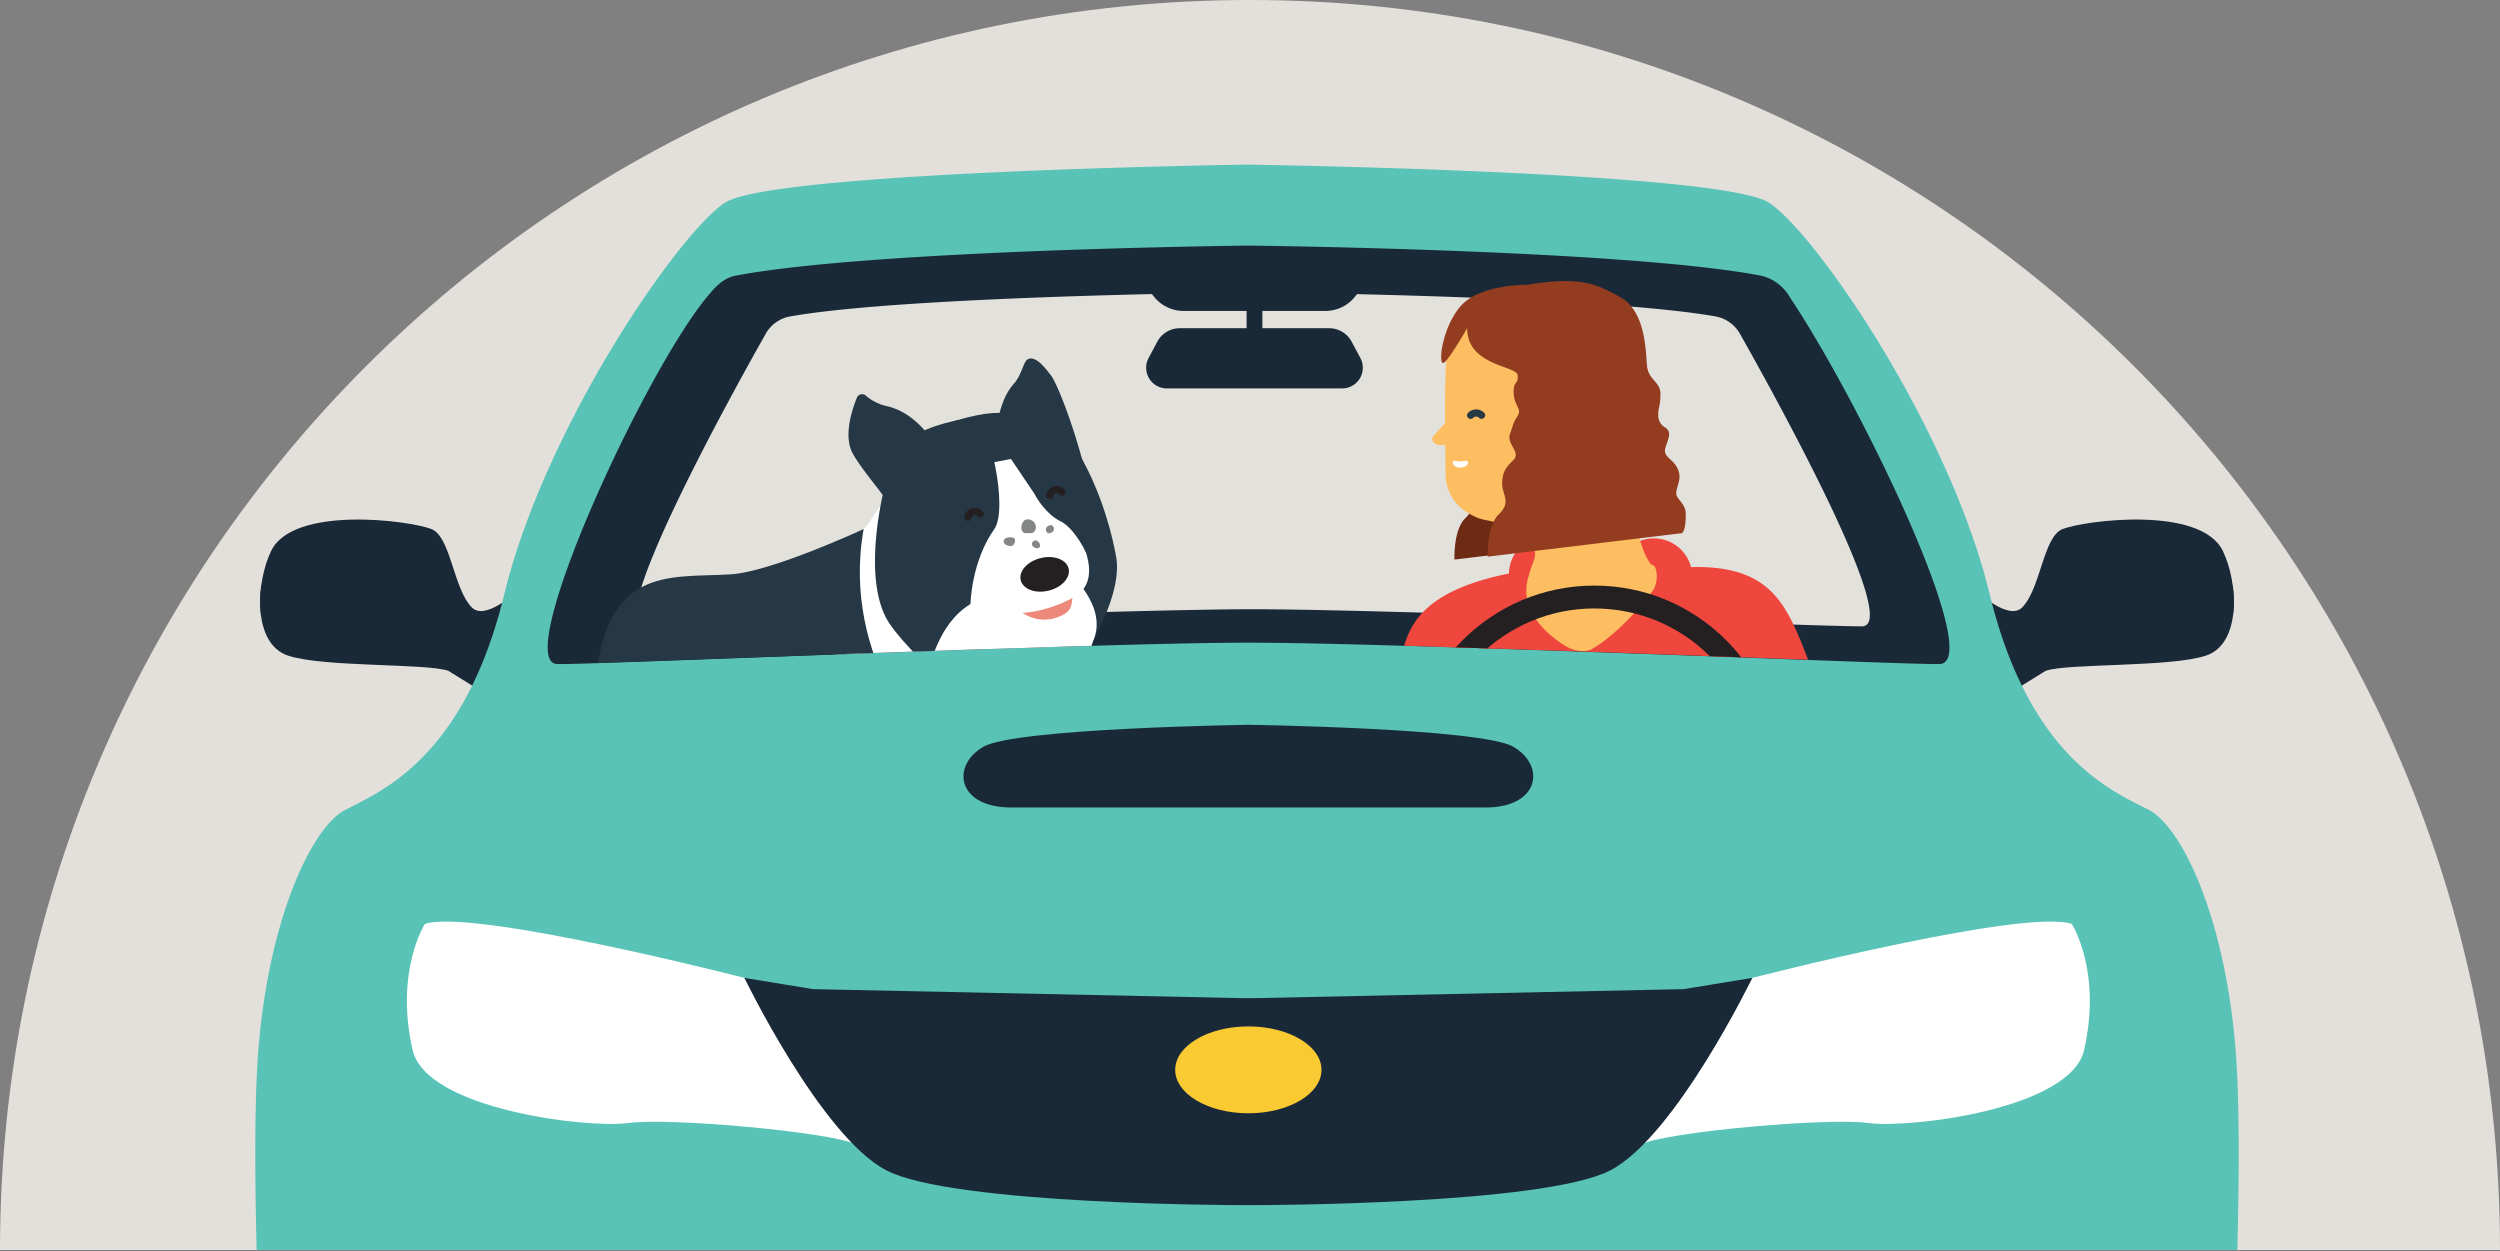 <svg id="Layer_1" data-name="Layer 1" xmlns="http://www.w3.org/2000/svg" xmlns:xlink="http://www.w3.org/1999/xlink" viewBox="0 0 587.488 294">
  <rect x="0" y="0" width="587.488" height="294" fill="#808080" stroke="none"/>
  <defs>
    <clipPath id="clip-path">
      <rect id="SVGID" x="17.543" y="24.845" width="538.79" height="268.899" style="fill: none"/>
    </clipPath>
    <clipPath id="clip-path-2">
      <path id="SVGID-2" data-name="SVGID" d="M457.91,156.047c10.662-.448-24.171-68.973-33.146-86.288a9.528,9.528,0,0,0-6.687-4.975c-32.031-6.121-124.721-7.073-124.721-7.073s-92.69.952-124.721,7.073a9.528,9.528,0,0,0-6.687,4.975c-8.976,17.315-43.808,85.84-33.146,86.288,6.344.267,128.734-5.022,164.554-5.022S451.566,156.314,457.91,156.047Z" style="fill: none"/>
    </clipPath>
  </defs>
  <title>car-buying</title>
  <path d="M587.488,293.744C587.488,131.514,455.975,0,293.744,0S0,131.514,0,293.744" style="fill: #e3e0db"/>
  <g style="clip-path: url(#clip-path)">
    <g>
      <g>
        <g>
          <g>
            <path d="M63.712,129.48c-3.629,7.537-4.362,21.808,3.965,24.584s32.51,1.778,37.669,3.569l8.954,5.551,6.968-24.065s-7.22,6.795-10.37,3.644c-4.362-4.362-4.957-16.654-9.516-18.438C96.094,122.257,68.866,118.775,63.712,129.48Z" style="fill: #1a2938"/>
            <path d="M78.382,138.997l-16.974-1.44A27.152,27.152,0,0,0,61.31,144.35H71.642C76.202,143.755,78.382,138.997,78.382,138.997Z" style="fill: #1a2938"/>
          </g>
          <g>
            <path d="M522.366,129.48c3.629,7.537,4.362,21.808-3.965,24.584s-32.51,1.778-37.669,3.569l-8.954,5.551-6.968-24.065s7.22,6.795,10.37,3.644c4.362-4.362,4.957-16.654,9.516-18.438C489.984,122.257,517.211,118.775,522.366,129.48Z" style="fill: #1a2938"/>
            <path d="M524.669,137.557l-16.974,1.44s2.181,4.758,6.741,5.353h10.332A27.134,27.134,0,0,0,524.669,137.557Z" style="fill: #1a2938"/>
          </g>
        </g>
        <path d="M292.721,38.678s111.943,1.586,123.045,8.988,42.295,52.869,51.812,91.992,29.607,46.525,37.537,50.754,19.033,27.492,20.619,62.385c1.404,30.884-1.748,92.829-3.957,112.157a6.316,6.316,0,0,1-5.814,5.584l-76.491,5.676a37.364,37.364,0,0,1-9.08-.435l-10.819-1.855H166.504l-10.819,1.855a37.364,37.364,0,0,1-9.08.435L70.114,370.538a6.316,6.316,0,0,1-5.814-5.584c-2.209-19.328-5.361-81.273-3.957-112.157,1.586-34.894,12.688-58.156,20.619-62.385s28.02-11.631,37.537-50.754,40.709-84.59,51.812-91.992,123.045-8.988,123.045-8.988Z" style="fill: #58c3b6"/>
      </g>
      <g>
        <path d="M174.93,229.799s-63.707-16.389-75.074-12.688c0,0-7.121,10.997-2.908,29.607,3.172,14.01,41.238,18.504,50.754,17.182s47.582,2.115,53.398,5.022Z" style="fill: #fff"/>
        <g>
          <path d="M411.782,229.799s63.707-16.389,75.074-12.688c0,0,7.121,10.997,2.908,29.607-3.172,14.01-41.238,18.504-50.754,17.182s-47.582,2.115-53.398,5.022Z" style="fill: #fff"/>
          <path d="M294.988,283.197s67.89,0,83.486-8.195c15.339-8.06,33.307-45.203,33.307-45.203l-16.125,2.643-100.714,2.115H291.768l-100.714-2.115-16.125-2.643s17.968,37.143,33.307,45.203c15.597,8.195,83.486,8.195,83.486,8.195Z" style="fill: #1a2938"/>
        </g>
      </g>
      <path d="M455.807,156.047c10.662-.448-18.138-60.569-35.25-86.288a10.646,10.646,0,0,0-6.687-4.975c-32.031-6.121-120.514-7.073-120.514-7.073s-88.483.952-120.514,7.073c-2.878.55-4.823,2.714-6.687,4.975-15.17,18.408-45.912,85.84-35.25,86.288,6.344.267,126.63-5.022,162.45-5.022S449.462,156.314,455.807,156.047Z" style="fill: #1a2938"/>
      <path d="M437.658,147.177c9.281-.358-21.041-55.054-28.855-68.875a8.261,8.261,0,0,0-5.821-3.971c-27.884-4.886-108.574-5.646-108.574-5.646s-80.69.76-108.574,5.646a8.261,8.261,0,0,0-5.821,3.971c-7.814,13.821-38.136,68.517-28.855,68.875,5.523.213,112.067-4.009,143.25-4.009S432.135,147.39,437.658,147.177Z" style="fill: #e3e1db"/>
      <path d="M293.356,189.751h56.471c12.062-.397,13.316-9.913,5.782-14.275s-62.253-5.155-62.253-5.155-54.719.793-62.253,5.155-6.28,13.878,5.782,14.275Z" style="fill: #1a2938"/>
      <ellipse cx="293.356" cy="251.409" rx="17.188" ry="10.208" style="fill: #faca33"/>
      <g style="clip-path: url(#clip-path-2)">
        <g>
          <path d="M348.628,89.915c.282,2.161-1.007,1.228-.921,4.02.094,3.069,1.989,3.645.911,5.34s-.877,1.709-1.738,4.107c-.862,2.4,2.675,4.225.719,6.062s-2.515,3.105-2.515,5.443,2.156,4.126-.719,6.864-2.575,9.749-2.575,9.749l44.268-5.355s1.096.282,1.079-4.51c-.008-2.258-2.185-3.349-2.176-4.604.013-1.862,1.519-3.381.203-5.916-1.053-2.03-3.249-2.497-2.71-4.46s1.618-3.542.08-4.656a3.22,3.22,0,0,1-1.691-3.139c-.009-1.598.498-1.841.498-4.659s-2.816-3.1-3.098-6.577-.376-12.307-6.013-15.502C365.943,68.562,348.346,87.755,348.628,89.915Z" style="fill: #6e2b13"/>
          <g>
            <g>
              <path d="M379.627,135.536a9.022,9.022,0,1,0,9.022-9.022,9.023,9.023,0,0,0-9.022,9.022" style="fill: #ef473d"/>
              <path d="M354.594,134.939a9.022,9.022,0,1,0,9.022-9.022,9.023,9.023,0,0,0-9.022,9.022" style="fill: #ef473d"/>
              <path d="M356.147,135.855s1.621-3.302,3.214-3.693l15.527-3.805,14.337,12.378,21.302,7.013-1.818,15.559c6.16,55.775-25.312,54.077-16.304,80.195.676,1.959-2.11,4.18-4.222,3.084-2.233-2.546-4.853-2.008-8.093-1.472-3.164.524-6.919,1.05-11.481-1.301-5.221-2.692-4.834-19.018-18.386-19.018L327.4,224.773c-2.248.128-2.065-1.936-.841-3.825l12.198-10.833c8.027-8.383,10.375-14.603,5.934-25.326-2.059-4.976-4.528-9.399-5.652-12.973-1.283-4.078-1.233-13.173.814-20.825C341.971,143.074,356.147,135.855,356.147,135.855Z" style="fill: #ef473d"/>
              <path d="M389.908,133.896c25.525-3.359,29.387,6.803,34.906,20.91,4.35,11.119,3.053,23.498,9.229,35.179,2.205,4.173,1.789,10.467-1.756,13.582-3.452,3.035-16.513-3.806-21.032-4.653-13.088-2.452-11.627-7.345-25.423-12.682-4.192-1.622,1.65-14.138,1.916-18.625,13.202-2.893,10.457,7.81,24.498,8.519a.8.8,0,0,0,.682-1.278c-6.631-8.84-2.933-3.831-11.657-15.414-2.131-2.831-.5-6.329-2.462-9.276-2.371-3.561-18.706-9.104-13.861-14.63.708-.807,2.528-1.31,4.96-1.631" style="fill: #ef473d"/>
              <path d="M354.424,134.795c-25.2,5.271-25.484,16.138-26.027,31.277-.429,11.932,4.89,23.185,2.923,36.252-.701,4.668,1.772,10.469,6.149,12.237,4.261,1.723,14.325-9.053,18.31-11.346,11.541-6.642,8.544-10.776,19.799-20.376,3.42-2.917-6.233-12.797-7.967-16.944-13.416,1.636-7.286,10.829-20.302,16.141a.8.8,0,0,1-1.067-.981c3.335-10.535,1.501-4.585,5.904-18.401,1.075-3.376-1.621-6.138-.744-9.569,1.06-4.145,14.643-14.778,8.243-18.391-.935-.528-2.819-.401-5.221.101" style="fill: #ef473d"/>
              <path d="M388.649,138.425a6.707,6.707,0,0,0,.56-4.244c-.339-2.028-1.879-1.637-3.782-1.845a117.311,117.311,0,0,0-22.148-.258,2.225,2.225,0,0,1-1.045-.247c-.528-.226-.986-.452-1.309.046-6.169,9.523,1.769,16.851,7.171,20.043,1.603.947,4.279,1.546,5.904.637C380.31,149.029,387.36,140.55,388.649,138.425Z" style="fill: #fdbe61"/>
              <path d="M339.959,83.139c-.659,7.25-.292,24.012-.251,28.402a10.562,10.562,0,0,0,5.648,9.223c2.745,1.569,3.38,1.221,6.428,2.06a15.104,15.104,0,0,1,8.029,5.066c2.156,2.87-.06,4.083-.488,7.646-.221,1.832,30.703-.515,29.884-1.356-7.883-8.089-4.329-29.44-7.913-40.151-1.486-4.446.347-9.052-1.48-13.368s-.593-5.567-4.662-7.894a35.302,35.302,0,0,0-16.996-4.112c-4.535.207-6.601,2.02-10.879,2.912-5.331,1.109-6.98,7.829-7.319,11.57" style="fill: #fdbe61"/>
              <path d="M336.864,102.439l2.95-3.241.363,5.322-1.734.062a2.051,2.051,0,0,1-1.571-.651,1.101,1.101,0,0,1-.008-1.491" style="fill: #fdbe61"/>
              <path d="M341.39,108.665c0,.679.801,1.228,1.792,1.228s1.792-.549,1.792-1.228-1.121-.231-1.792-.231-1.792-.447-1.792.231" style="fill: #fff"/>
              <path d="M370.584,101.463a3.938,3.938,0,1,0,1.303-5.415,3.938,3.938,0,0,0-1.303,5.415" style="fill: #fbaf3b"/>
              <rect x="369.258" y="97.032" width="5.205" height="7.872" transform="translate(13.849 243.456) rotate(-36.893)" style="fill: #fbaf3b"/>
              <path d="M346.212,98.18a.96.96,0,0,1,1.359,0,.842.842,0,0,0,1.191-1.191,2.647,2.647,0,0,0-3.742-.001.843.843,0,1,0,1.191,1.192Z" style="fill: #273945"/>
            </g>
            <path d="M344.773,77.116c0,8.868,11.571,8.807,11.86,11.024s-1.033,1.26-.945,4.125c.096,3.149,2.041,3.74.935,5.48s-.9,1.754-1.783,4.214c-.884,2.462,2.744,4.335.737,6.219s-2.581,3.186-2.581,5.585,2.212,4.233-.737,7.043-2.642,10.003-2.642,10.003l45.42-5.495s1.125.289,1.107-4.627c-.008-2.316-2.242-3.436-2.233-4.724.013-1.911,1.558-3.469.209-6.07-1.081-2.083-3.334-2.562-2.781-4.576s1.66-3.634.082-4.777a3.304,3.304,0,0,1-1.735-3.22c-.01-1.64.511-1.889.511-4.781s-2.89-3.181-3.179-6.748-.386-12.628-6.169-15.905c-6.45-3.655-10.114-4.82-22.006-2.973,0,0-11.27-.112-15.662,5.093s-5.147,13.399-4.076,13.303S344.773,77.116,344.773,77.116Z" style="fill: #943c20"/>
          </g>
          <g>
            <path d="M249.862,101.095s8.808,10.332,12.409,29.663c1.676,8.997-6.837,22.153-6.837,22.153s-5.717-13.004-13.87-15.988c-6.376-2.333-1.996-18.124-1.996-18.124Z" style="fill: #263845"/>
            <path d="M250.766,134.21s9.84,8.093,6.095,16.495c-2.553,5.727,6.975,14.522-2.463,20.392l-41.482,4.683s-13.917-7.23-16.086-19.882c-1.863-10.87-5.336-22.18,6.119-31.572,1.877-1.54,2.927-5.428,5.758-6.7Z" style="fill: #fff"/>
            <path d="M239.301,143.238a9.093,9.093,0,0,0,9.139,1.847c3.33-1.192,3.371-2.584,3.574-4.685l-4.527-.041Z" style="fill: #ec897a"/>
            <path d="M208.093,113.552s-5.588,20.196,0,31.407c2.212,4.439,10.362,12.066,10.362,12.066s1.933-10.483,9.608-15.078c6.001-3.593-3.563-15.925-3.563-15.925Z" style="fill: #263845"/>
            <path d="M251.837,122.922c2.622,3.964,7.591,13.721.271,17.565-7.39,3.881-14.911,4.825-23.045,1.898s-6.868-16.363-6.868-16.363l9.037-25.023h5.965S249.215,118.958,251.837,122.922Z" style="fill: #fff"/>
            <path d="M218.455,102.626s-3.705-5.603-9.711-7.107a11.512,11.512,0,0,1-5.24-2.51,1.311,1.311,0,0,0-2.131.431c-1.311,3.224-3.196,9.28-.902,13.277,3.253,5.669,10.51,12.748,10.371,16.204Z" style="fill: #263845"/>
            <path d="M213.429,129.733c4.762,8.359,14.633,12.214,14.633,12.214s.136-9.885,5.606-17.637c3.348-4.746-1.206-25.374-4.459-25.916-1.616-.269-8.275.765-13.34,3.41-4.628,2.417-6.316,8.155-7.721,15.328C207.845,118.683,208.667,121.373,213.429,129.733Z" style="fill: #263845"/>
            <path d="M234.157,102.78s-.049-8.022,4.103-12.616c1.922-2.126,2.174-5.163,3.253-5.739,2.033-1.085,4.669,2.869,5.287,3.57,3.022,3.428,14.965,38.8,8.433,41.908-2.063-4.258-4.412-6.626-5.927-7.354-3.525-1.694-5.797-5.666-6.202-6.484Z" style="fill: #263845"/>
            <ellipse cx="245.491" cy="134.971" rx="5.792" ry="3.941" transform="translate(-25.004 62.062) rotate(-13.717)" style="fill: #241f21"/>
            <path d="M228.731,109.519l13.078-2.448s-.962-8.048-4.215-9.585c-1.514-.715-5.64-.858-13.05,1.37C221.125,99.884,224.189,105.622,228.731,109.519Z" style="fill: #263845"/>
            <path d="M241.021,122.125c-1.287.577-1.399,3.155,0,3.155s1.936.215,2.366-.967A1.869,1.869,0,0,0,241.021,122.125Z" style="fill: #858787"/>
            <path d="M243.774,127.113a.843.843,0,1,0-.752,1.504C244.298,129.366,245.009,128.096,243.774,127.113Z" style="fill: #858787"/>
            <path d="M237.784,126.272c1.082.07.806,1.214.403,1.735s-1.263.318-1.853,0S235.286,126.111,237.784,126.272Z" style="fill: #858787"/>
            <path d="M245.798,124.61c.281.885.663.776,1.333.534a.953.953,0,0,0,.161-1.624C246.744,123.118,245.563,123.867,245.798,124.61Z" style="fill: #858787"/>
            <path d="M219.075,176.957s-21.634-21.643-16.126-52.63c0,0-21.709,10.069-31.262,10.644-14.689.885-30.195-2.372-31.95,28.191-.5,8.708,5.822,12.159,18.293,22.642S219.075,176.957,219.075,176.957Z" style="fill: #263845"/>
          </g>
          <path d="M228.31,121.677a.769.769,0,0,1,1.358-.379.846.846,0,1,0,1.313-1.068,2.462,2.462,0,0,0-4.347,1.211.846.846,0,0,0,1.676.236Z" style="fill: #241f21"/>
          <path d="M247.536,116.578a.769.769,0,0,1,1.358-.379.846.846,0,1,0,1.313-1.068,2.462,2.462,0,0,0-4.347,1.211.846.846,0,0,0,1.676.236Z" style="fill: #241f21"/>
        </g>
        <circle cx="374.677" cy="181.369" r="41.074" style="fill: none;stroke: #241f21;stroke-miterlimit: 10;stroke-width: 5.378px"/>
      </g>
      <path d="M294.798,65.322l-26.928.245,3.212,4.022a8.891,8.891,0,0,0,6.928,3.477h33.577a8.891,8.891,0,0,0,6.928-3.477l3.212-4.022Z" style="fill: #1a2938"/>
      <path d="M315.399,91.275H274.197a4.856,4.856,0,0,1-4.283-7.144l2.052-3.841a5.971,5.971,0,0,1,5.266-3.157h35.13a5.971,5.971,0,0,1,5.266,3.157l2.052,3.841a4.856,4.856,0,0,1-4.283,7.144" style="fill: #1a2938"/>
      <rect x="292.943" y="70.444" width="3.709" height="11.606" style="fill: #1a2938"/>
    </g>
  </g>
</svg>
